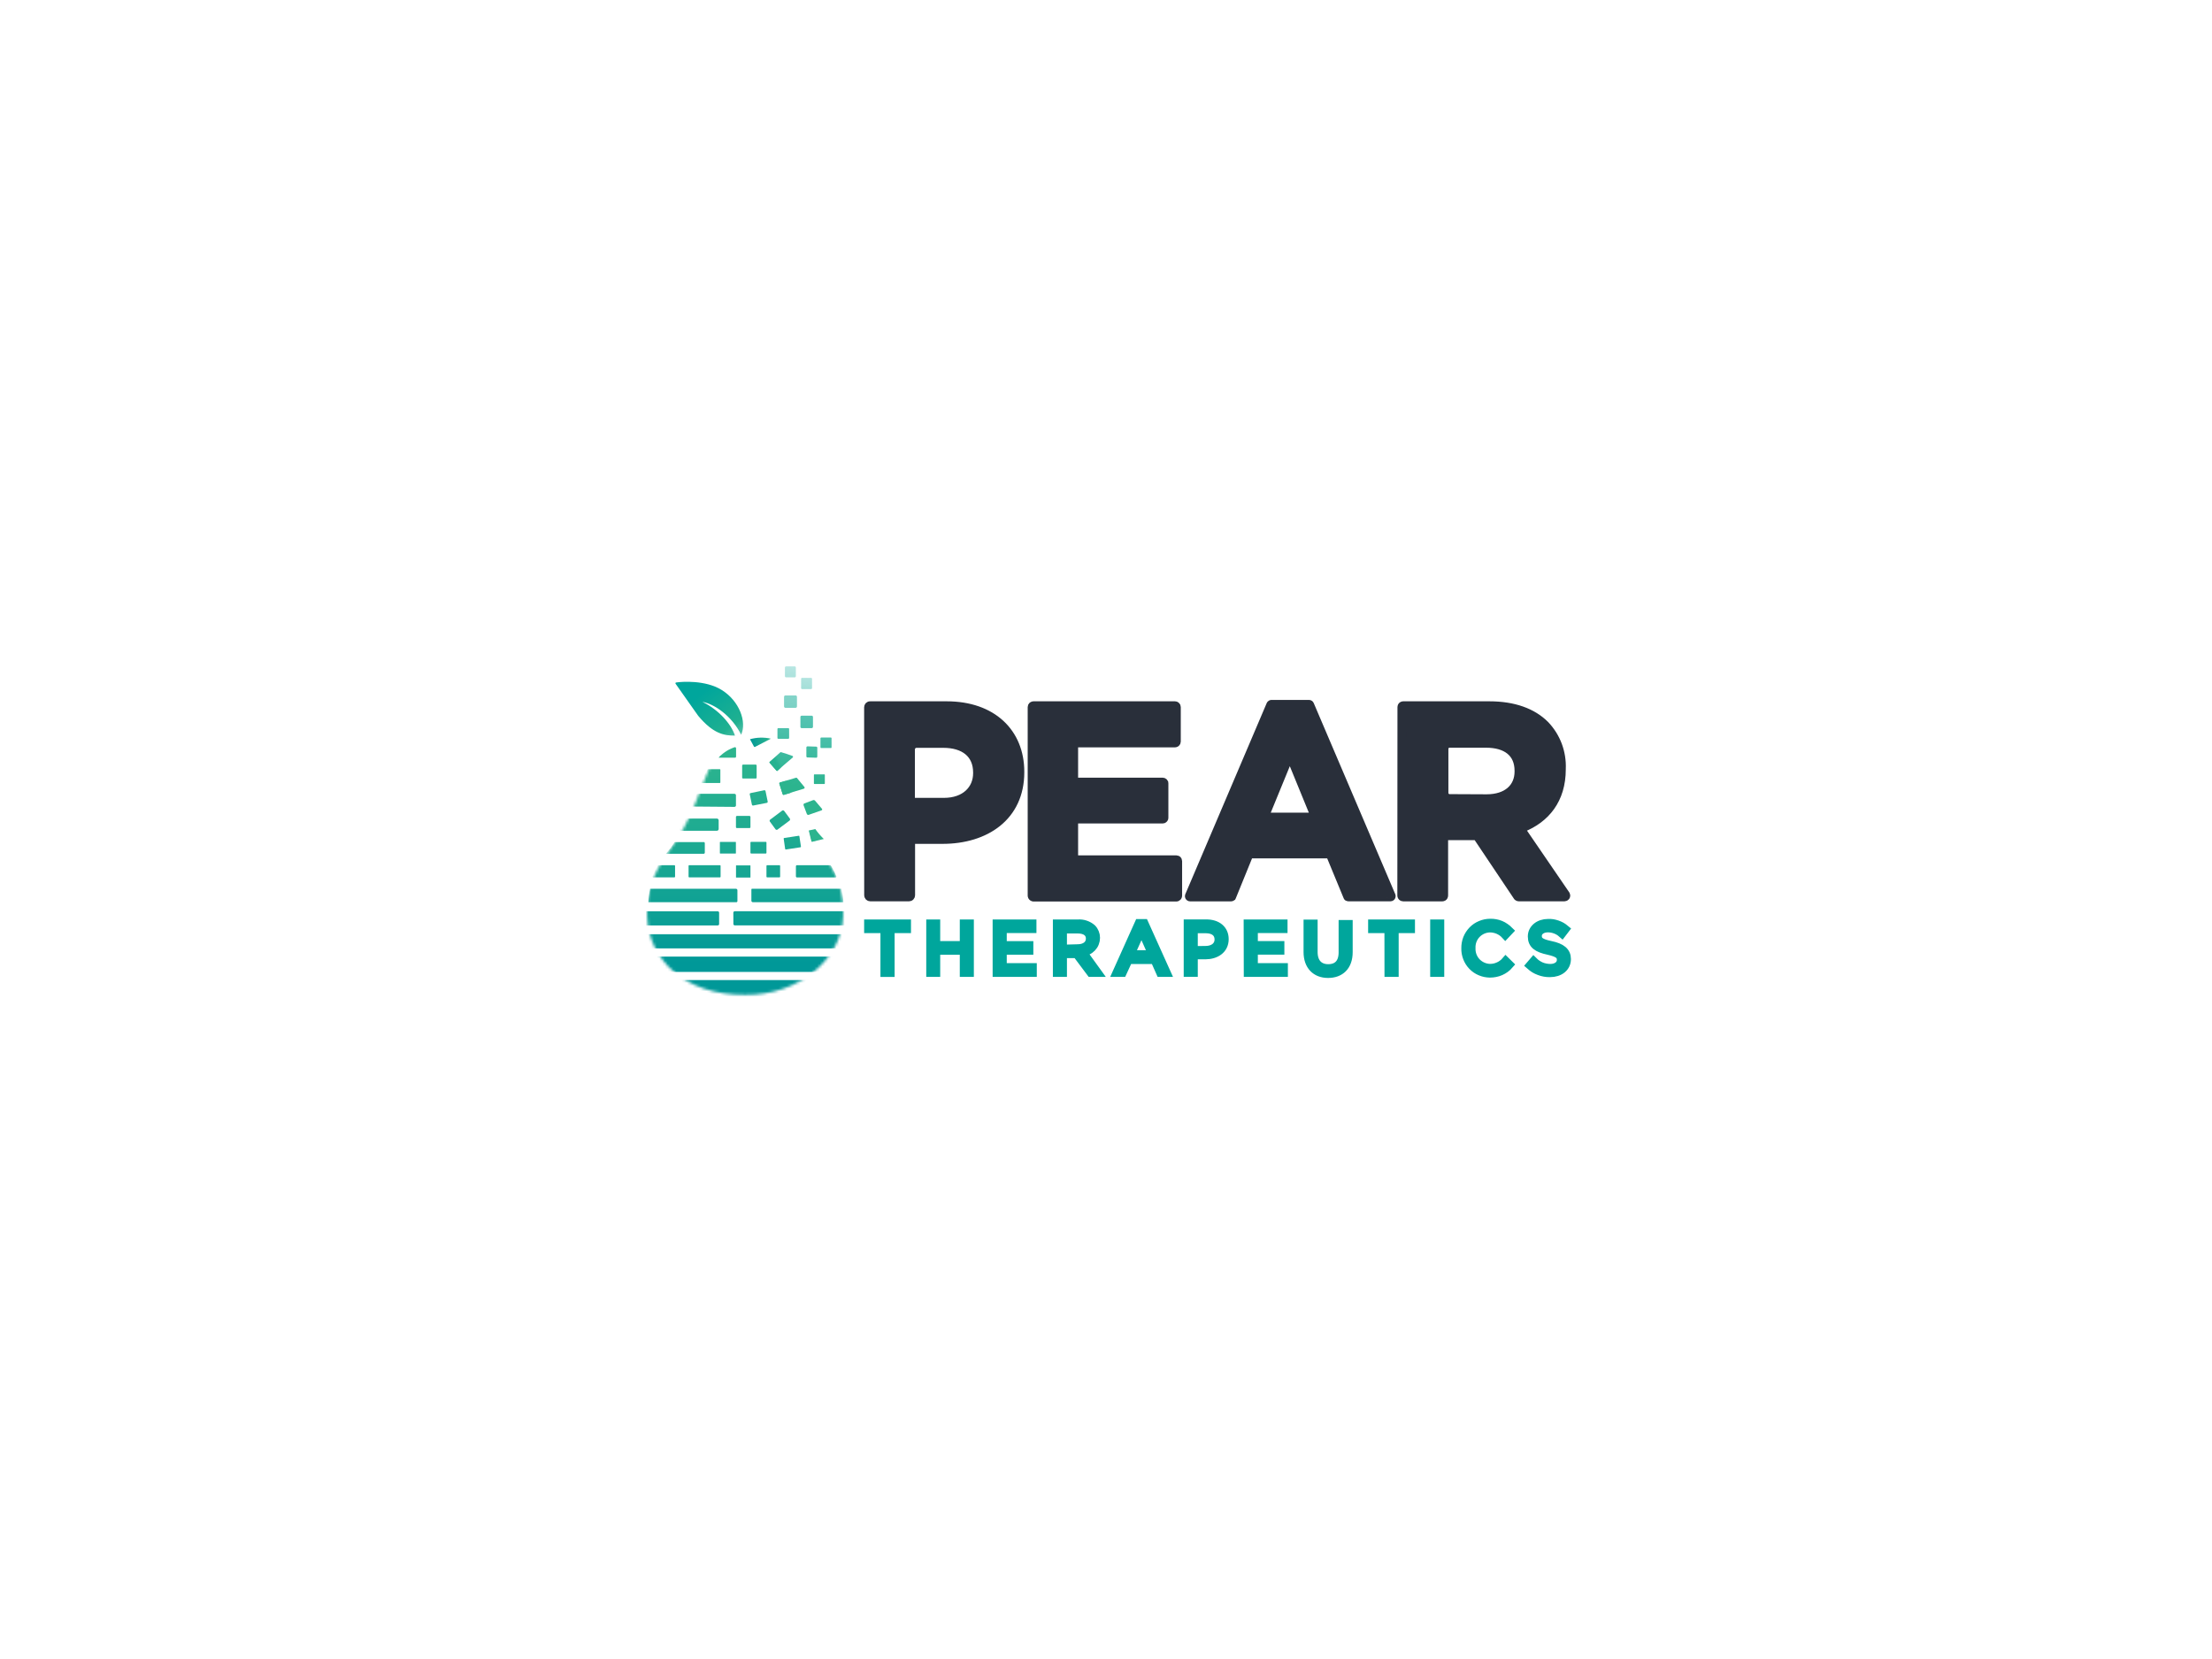 <?xml version="1.0" encoding="utf-8"?>
<svg xmlns="http://www.w3.org/2000/svg" width="800" height="600" viewBox="0 0 800 600" fill="none">
<path fill-rule="evenodd" clip-rule="evenodd" d="M319.974 335.923H314.078V334.086H327.92V335.923H322.003V351.779H319.974V335.923ZM336.543 334.086H338.487V341.898H348.673V334.086H350.659V351.758H348.673V343.756H338.487V351.758H336.543V334.086ZM360.55 334.086H373.293V335.902H362.557V341.919H372.173V343.735H362.557V349.879H373.42V351.758H360.55V334.086ZM382.338 334.086H389.904C390.354 334.058 390.805 334.072 391.256 334.128C391.707 334.185 392.151 334.29 392.588 334.445C393.01 334.586 393.419 334.769 393.813 334.994C394.208 335.219 394.574 335.48 394.912 335.775C395.138 336 395.335 336.247 395.504 336.514C395.673 336.782 395.814 337.056 395.927 337.338C396.039 337.633 396.131 337.936 396.201 338.245C396.258 338.555 396.286 338.865 396.286 339.174C396.286 339.829 396.159 340.462 395.927 341.053C395.694 341.666 395.335 342.215 394.891 342.679C394.447 343.144 393.94 343.524 393.348 343.798C392.757 344.073 392.144 344.241 391.489 344.263L396.899 351.758H394.511L389.418 344.959H384.325V351.758H382.338V334.086ZM389.735 343.059C392.397 343.059 394.278 341.708 394.278 339.449C394.278 337.295 392.588 336.05 389.777 336.05H384.325V343.207L389.735 343.059ZM411.924 333.938H413.805L421.836 351.758H419.68L417.609 347.092H408.099L405.944 351.758H403.915L411.924 333.938ZM416.827 345.213L412.833 336.24L408.797 345.213H416.827ZM429.655 334.065H436.249C440.222 334.065 442.821 336.176 442.821 339.66C442.821 343.46 439.651 345.403 435.91 345.403H431.642V351.736H429.655V334.065ZM435.974 343.671C438.911 343.671 440.813 342.109 440.813 339.787C440.813 337.274 438.911 335.965 436.08 335.965H431.642V343.714L435.974 343.671ZM451.338 334.086H464.102V335.902H453.366V341.898H462.961V343.714H453.366V349.879H464.229V351.758H451.38L451.338 334.086ZM472.999 344.326V334.128H474.986V344.326C474.986 348.126 477.014 350.259 480.375 350.259C483.714 350.259 485.679 348.295 485.679 344.453V334.276H487.665V344.347C487.665 349.456 484.728 352.138 480.311 352.138C475.894 352.138 472.999 349.287 472.999 344.326ZM502.247 335.923H496.351V334.086H510.193V335.923H504.297V351.758H502.268L502.247 335.923ZM518.795 334.086H520.781V351.758H518.795V334.086ZM530.059 342.932C530.037 341.75 530.249 340.568 530.671 339.47C531.115 338.351 531.77 337.359 532.594 336.493C533.419 335.649 534.412 334.973 535.511 334.53C536.61 334.065 537.793 333.833 538.977 333.833C539.611 333.819 540.238 333.868 540.858 333.981C541.477 334.093 542.083 334.269 542.675 334.508C543.253 334.748 543.802 335.05 544.323 335.416C544.845 335.768 545.331 336.169 545.782 336.62L544.408 338.077C544.056 337.696 543.668 337.359 543.246 337.063C542.823 336.768 542.372 336.514 541.893 336.303C541.414 336.092 540.921 335.937 540.414 335.839C539.907 335.726 539.392 335.67 538.871 335.67C537.962 335.691 537.032 335.881 536.187 336.261C535.342 336.641 534.581 337.169 533.947 337.844C533.313 338.52 532.827 339.301 532.51 340.167C532.193 341.032 532.045 341.961 532.087 342.89C532.045 343.819 532.193 344.727 532.51 345.614C532.827 346.479 533.313 347.282 533.947 347.957C534.581 348.633 535.342 349.161 536.187 349.541C537.032 349.921 537.941 350.132 538.871 350.153C539.406 350.153 539.942 350.097 540.477 349.984C540.998 349.872 541.506 349.703 541.999 349.477C542.492 349.266 542.95 348.999 543.372 348.675C543.809 348.365 544.204 348.007 544.556 347.598L545.866 348.886C545.429 349.393 544.943 349.843 544.408 350.237C543.873 350.632 543.302 350.962 542.696 351.23C542.09 351.497 541.456 351.694 540.794 351.821C540.146 351.948 539.491 352.011 538.829 352.011C537.645 351.99 536.483 351.758 535.405 351.293C534.327 350.85 533.334 350.174 532.531 349.33C531.707 348.485 531.073 347.472 530.65 346.374C530.228 345.276 530.016 344.115 530.059 342.932ZM553.389 349.14L554.636 347.683C555.031 348.077 555.461 348.429 555.925 348.738C556.39 349.048 556.883 349.316 557.405 349.541C557.926 349.752 558.461 349.907 559.011 350.005C559.56 350.118 560.117 350.174 560.68 350.174C563.047 350.174 564.611 348.907 564.611 347.176C564.611 345.487 563.724 344.621 560.025 343.777C555.968 342.911 554.108 341.602 554.108 338.689C554.108 335.923 556.559 333.896 559.898 333.896C560.462 333.868 561.019 333.896 561.568 333.981C562.117 334.079 562.66 334.22 563.195 334.403C563.717 334.586 564.224 334.811 564.717 335.079C565.196 335.36 565.654 335.684 566.09 336.05L564.928 337.57C564.576 337.26 564.203 336.986 563.808 336.746C563.414 336.507 562.998 336.31 562.561 336.155C562.125 335.986 561.674 335.86 561.209 335.775C560.758 335.691 560.3 335.649 559.835 335.649C557.532 335.649 556.073 336.915 556.073 338.478C556.073 340.188 556.982 341.075 560.849 341.877C564.717 342.679 566.598 344.178 566.598 346.859C566.598 349.879 564.083 351.842 560.575 351.842C559.927 351.856 559.279 351.807 558.63 351.694C557.982 351.582 557.348 351.406 556.728 351.166C556.109 350.941 555.517 350.66 554.953 350.322C554.404 349.97 553.883 349.576 553.389 349.14Z" fill="#00A69C" stroke="#00A69C" stroke-width="3.1"/>
<mask id="mask0_510_569" style="mask-type:luminance" maskUnits="userSpaceOnUse" x="234" y="267" width="71" height="93">
<path d="M304.94 331.512C304.397 347.03 288.553 360.12 269.483 359.782C247.798 360.036 234.588 347.047 234.028 331.512C233.501 316.86 240.598 310.528 245.693 302.208C250.786 293.89 252.775 286.454 256.663 277.455C260.552 268.457 267.564 267.811 269.5 267.811C271.435 267.811 278.433 268.421 282.338 277.455C286.243 286.487 288.213 293.873 293.308 302.208C298.418 310.545 305.483 316.86 304.94 331.512Z" fill="white"/>
</mask>
<g mask="url(#mask0_510_569)">
<path d="M261.562 272.458C261.971 272.134 262.4 271.839 262.851 271.571C263.302 271.29 263.767 271.043 264.246 270.832C264.711 270.607 265.197 270.41 265.704 270.241C265.76 270.227 265.817 270.22 265.873 270.22C265.944 270.234 266 270.262 266.042 270.305C266.099 270.333 266.141 270.375 266.169 270.431C266.197 270.487 266.211 270.551 266.211 270.621V273.661C266.211 273.704 266.197 273.746 266.169 273.788C266.155 273.844 266.134 273.887 266.106 273.915C266.063 273.957 266.021 273.985 265.979 273.999C265.937 274.013 265.887 274.02 265.831 274.02H259.892C260.019 273.83 260.231 273.683 260.357 273.471C260.738 273.12 261.139 272.782 261.562 272.458Z" fill="url(#paint0_linear_510_569)"/>
<path d="M254.081 281.727C254.264 281.332 254.454 280.945 254.651 280.565C254.835 280.171 255.032 279.784 255.243 279.404C255.454 279.024 255.673 278.651 255.898 278.285C255.912 278.271 255.926 278.257 255.941 278.243C255.955 278.229 255.976 278.215 256.004 278.201C256.018 278.201 256.032 278.194 256.046 278.18C256.074 278.18 256.095 278.18 256.11 278.18H260.273C260.301 278.18 260.329 278.187 260.357 278.201C260.386 278.201 260.414 278.208 260.442 278.222C260.456 278.25 260.47 278.271 260.484 278.285C260.498 278.313 260.512 278.341 260.526 278.37V283.014C260.512 283.043 260.498 283.064 260.484 283.078C260.47 283.106 260.456 283.127 260.442 283.141C260.414 283.169 260.386 283.183 260.357 283.183C260.329 283.197 260.301 283.197 260.273 283.183H253.405C253.574 283.057 253.574 282.93 253.574 282.93C253.729 282.522 253.898 282.121 254.081 281.727Z" fill="url(#paint1_linear_510_569)"/>
<path d="M268.43 276.744C268.458 276.702 268.486 276.666 268.515 276.638C268.543 276.61 268.578 276.582 268.62 276.554C268.648 276.54 268.684 276.533 268.726 276.533H273.312C273.354 276.533 273.396 276.54 273.439 276.554C273.481 276.582 273.516 276.61 273.544 276.638C273.572 276.666 273.601 276.702 273.629 276.744C273.643 276.772 273.65 276.814 273.65 276.871V281.241C273.65 281.283 273.643 281.325 273.629 281.368C273.601 281.41 273.572 281.445 273.544 281.473C273.516 281.501 273.481 281.522 273.439 281.537C273.396 281.551 273.354 281.558 273.312 281.558H268.726C268.684 281.558 268.648 281.551 268.62 281.537C268.578 281.522 268.543 281.501 268.515 281.473C268.486 281.445 268.458 281.41 268.43 281.368C268.416 281.325 268.409 281.283 268.409 281.241V276.871C268.409 276.814 268.416 276.772 268.43 276.744Z" fill="url(#paint2_linear_510_569)"/>
<path d="M271.199 295.112C271.241 295.14 271.276 295.168 271.304 295.197C271.347 295.239 271.375 295.281 271.389 295.323C271.403 295.365 271.41 295.408 271.41 295.45V299.145C271.41 299.187 271.403 299.229 271.389 299.271C271.375 299.313 271.347 299.356 271.304 299.398C271.276 299.426 271.241 299.447 271.199 299.461C271.156 299.475 271.114 299.482 271.072 299.482H266.528C266.486 299.482 266.444 299.475 266.402 299.461C266.345 299.447 266.303 299.426 266.275 299.398C266.247 299.356 266.218 299.313 266.19 299.271C266.176 299.229 266.169 299.187 266.169 299.145V295.45C266.169 295.408 266.176 295.365 266.19 295.323C266.218 295.281 266.247 295.239 266.275 295.197C266.303 295.168 266.345 295.14 266.402 295.112C266.444 295.098 266.486 295.091 266.528 295.091H271.072C271.114 295.091 271.156 295.098 271.199 295.112Z" fill="url(#paint3_linear_510_569)"/>
<path d="M271.156 287.089C271.185 287.033 271.213 286.984 271.241 286.941C271.283 286.899 271.333 286.871 271.389 286.857C271.431 286.829 271.48 286.815 271.537 286.815L276.397 285.801C276.454 285.801 276.503 285.801 276.545 285.801C276.602 285.815 276.651 285.836 276.693 285.865C276.736 285.893 276.771 285.928 276.799 285.97C276.827 286.012 276.848 286.062 276.862 286.118L277.644 289.876C277.658 289.932 277.658 289.989 277.644 290.045C277.644 290.087 277.63 290.129 277.602 290.172C277.574 290.228 277.539 290.27 277.496 290.298C277.44 290.326 277.391 290.348 277.348 290.362L272.403 291.333C272.347 291.333 272.298 291.333 272.255 291.333C272.199 291.319 272.15 291.298 272.107 291.27C272.065 291.241 272.03 291.206 272.002 291.164C271.959 291.122 271.938 291.072 271.938 291.016L271.156 287.258C271.142 287.202 271.142 287.145 271.156 287.089Z" fill="url(#paint4_linear_510_569)"/>
<path d="M266.127 291.502C266.099 291.558 266.056 291.614 266 291.671C265.944 291.713 265.88 291.748 265.81 291.776C265.753 291.804 265.69 291.818 265.62 291.818L250.657 291.692C250.559 291.706 250.467 291.692 250.383 291.65C250.298 291.607 250.228 291.551 250.171 291.481C250.115 291.396 250.087 291.312 250.087 291.227C250.073 291.129 250.087 291.037 250.129 290.953C250.721 289.813 251.291 288.652 251.82 287.427C251.848 287.371 251.883 287.321 251.925 287.279C251.953 287.237 251.996 287.202 252.052 287.174C252.094 287.145 252.144 287.124 252.2 287.11C252.256 287.096 252.313 287.089 252.369 287.089H265.577C265.648 287.075 265.718 287.082 265.789 287.11C265.859 287.138 265.922 287.174 265.979 287.216C266.035 287.272 266.084 287.335 266.127 287.406C266.155 287.462 266.169 287.533 266.169 287.617V291.291C266.169 291.361 266.155 291.431 266.127 291.502Z" fill="url(#paint5_linear_510_569)"/>
<path d="M259.258 296.041C259.343 296.041 259.427 296.055 259.512 296.083C259.582 296.111 259.646 296.154 259.702 296.21C259.773 296.266 259.822 296.337 259.85 296.421C259.878 296.491 259.899 296.569 259.913 296.653V299.841C259.899 299.926 259.878 300.01 259.85 300.095C259.822 300.165 259.773 300.228 259.702 300.285C259.646 300.341 259.582 300.383 259.512 300.411C259.427 300.439 259.343 300.454 259.258 300.454H246.388C246.283 300.475 246.156 300.454 246.05 300.39C245.966 300.348 245.881 300.264 245.818 300.158C245.754 300.074 245.733 299.947 245.733 299.841C245.733 299.736 245.775 299.609 245.839 299.525C246.515 298.553 247.128 297.54 247.741 296.527C247.769 296.484 247.797 296.449 247.825 296.421C247.854 296.379 247.882 296.337 247.91 296.294C247.938 296.266 247.959 296.224 247.973 296.168C247.987 296.125 248.001 296.083 248.016 296.041H259.258Z" fill="url(#paint6_linear_510_569)"/>
<path d="M260.379 304.549C260.393 304.535 260.407 304.521 260.421 304.507C260.435 304.493 260.449 304.486 260.463 304.486C260.491 304.486 260.512 304.486 260.526 304.486H266C266.014 304.486 266.035 304.486 266.063 304.486C266.077 304.5 266.092 304.514 266.106 304.528C266.12 304.542 266.127 304.556 266.127 304.571C266.141 304.585 266.148 304.599 266.148 304.613V308.561C266.148 308.575 266.141 308.589 266.127 308.603C266.127 308.631 266.12 308.645 266.106 308.645C266.092 308.659 266.077 308.673 266.063 308.687C266.035 308.687 266.014 308.687 266 308.687H260.505C260.477 308.687 260.456 308.687 260.442 308.687C260.428 308.673 260.414 308.659 260.4 308.645C260.386 308.645 260.379 308.631 260.379 308.603C260.364 308.589 260.357 308.575 260.357 308.561V304.613C260.357 304.599 260.364 304.578 260.379 304.549Z" fill="url(#paint7_linear_510_569)"/>
<path d="M254.884 308.476C254.87 308.533 254.849 308.582 254.82 308.624C254.792 308.666 254.75 308.702 254.694 308.73C254.651 308.744 254.602 308.758 254.546 308.772H240.957V308.624C241.211 308.315 241.457 308.005 241.697 307.695C241.95 307.386 242.197 307.076 242.436 306.766C242.676 306.443 242.908 306.119 243.134 305.795C243.359 305.471 243.585 305.148 243.81 304.824C243.81 304.761 243.873 304.697 244.021 304.549H254.524C254.567 304.549 254.616 304.556 254.672 304.571C254.715 304.599 254.75 304.627 254.778 304.655C254.82 304.697 254.849 304.739 254.863 304.782C254.891 304.824 254.905 304.873 254.905 304.929V308.329C254.905 308.371 254.898 308.42 254.884 308.476Z" fill="url(#paint8_linear_510_569)"/>
<path d="M249.051 313.058C249.079 313.016 249.1 312.988 249.114 312.973C249.143 312.945 249.178 312.924 249.22 312.91C249.248 312.896 249.284 312.896 249.326 312.91H260.357C260.4 312.91 260.435 312.917 260.463 312.931C260.491 312.945 260.519 312.959 260.547 312.973C260.576 313.002 260.59 313.03 260.59 313.058C260.604 313.086 260.611 313.121 260.611 313.163V317.069C260.611 317.097 260.604 317.126 260.59 317.154C260.59 317.196 260.576 317.224 260.547 317.238C260.519 317.266 260.491 317.287 260.463 317.302C260.435 317.316 260.4 317.323 260.357 317.323H249.284C249.255 317.323 249.227 317.316 249.199 317.302C249.171 317.287 249.143 317.266 249.114 317.238C249.086 317.224 249.065 317.196 249.051 317.154C249.037 317.126 249.03 317.097 249.03 317.069V313.163C249.03 313.121 249.037 313.086 249.051 313.058Z" fill="url(#paint9_linear_510_569)"/>
<path d="M266.253 317.386C266.239 317.372 266.232 317.358 266.232 317.344C266.218 317.344 266.204 317.337 266.19 317.323C266.19 317.309 266.19 317.288 266.19 317.259V313.1C266.19 313.072 266.19 313.051 266.19 313.037C266.204 313.023 266.218 313.016 266.232 313.016C266.232 313.002 266.239 312.988 266.253 312.974C266.267 312.974 266.289 312.974 266.317 312.974H271.304C271.318 312.974 271.332 312.974 271.346 312.974C271.361 312.988 271.375 313.002 271.389 313.016C271.403 313.016 271.41 313.023 271.41 313.037C271.41 313.051 271.41 313.072 271.41 313.1V317.259C271.41 317.288 271.41 317.309 271.41 317.323C271.41 317.337 271.403 317.344 271.389 317.344C271.375 317.358 271.361 317.372 271.346 317.386C271.332 317.386 271.318 317.386 271.304 317.386H266.317C266.289 317.386 266.267 317.386 266.253 317.386Z" fill="url(#paint10_linear_510_569)"/>
<path d="M271.431 304.634C271.445 304.606 271.466 304.578 271.494 304.549C271.509 304.521 271.53 304.5 271.558 304.486C271.586 304.472 271.621 304.465 271.664 304.465H276.947C276.989 304.465 277.024 304.472 277.052 304.486C277.081 304.5 277.109 304.521 277.137 304.549C277.165 304.563 277.186 304.592 277.2 304.634C277.2 304.662 277.2 304.69 277.2 304.718V308.413C277.2 308.455 277.2 308.49 277.2 308.519C277.186 308.547 277.165 308.575 277.137 308.603C277.109 308.631 277.081 308.652 277.052 308.666C277.024 308.68 276.989 308.688 276.947 308.688H271.664C271.635 308.688 271.607 308.68 271.579 308.666C271.551 308.652 271.523 308.631 271.494 308.603C271.466 308.575 271.445 308.547 271.431 308.519C271.417 308.49 271.41 308.455 271.41 308.413V304.718C271.41 304.69 271.417 304.662 271.431 304.634Z" fill="url(#paint11_linear_510_569)"/>
<path d="M277.222 313.079C277.236 313.051 277.257 313.023 277.285 312.995C277.313 312.966 277.341 312.945 277.37 312.931C277.412 312.917 277.447 312.91 277.475 312.91H281.871C281.899 312.91 281.934 312.917 281.977 312.931C282.005 312.945 282.033 312.966 282.061 312.995C282.089 313.023 282.11 313.051 282.125 313.079C282.139 313.121 282.146 313.156 282.146 313.185V317.027C282.146 317.069 282.139 317.105 282.125 317.133C282.11 317.175 282.089 317.21 282.061 317.238C282.033 317.266 282.005 317.288 281.977 317.302C281.934 317.316 281.899 317.323 281.871 317.323H277.475C277.447 317.323 277.412 317.316 277.37 317.302C277.341 317.288 277.313 317.266 277.285 317.238C277.257 317.21 277.236 317.175 277.222 317.133C277.208 317.105 277.201 317.069 277.201 317.027V313.185C277.201 313.156 277.208 313.121 277.222 313.079Z" fill="url(#paint12_linear_510_569)"/>
<path d="M287.894 313.142C287.908 313.086 287.929 313.044 287.957 313.016C287.999 312.973 288.042 312.945 288.084 312.931C288.126 312.917 288.176 312.91 288.232 312.91H300.214C300.257 312.91 300.292 312.91 300.32 312.91C300.348 312.924 300.376 312.938 300.405 312.952C300.433 312.966 300.461 312.988 300.489 313.016C300.503 313.044 300.517 313.072 300.531 313.1C300.715 313.396 300.898 313.691 301.081 313.987C301.25 314.297 301.412 314.606 301.567 314.916C301.736 315.226 301.891 315.535 302.032 315.845C302.187 316.169 302.328 316.492 302.455 316.816C302.483 316.872 302.497 316.929 302.497 316.985C302.483 317.055 302.462 317.119 302.433 317.175C302.405 317.217 302.363 317.252 302.307 317.28C302.25 317.323 302.187 317.344 302.116 317.344H288.232C288.176 317.344 288.126 317.33 288.084 317.302C288.042 317.288 287.999 317.259 287.957 317.217C287.929 317.189 287.908 317.154 287.894 317.112C287.866 317.055 287.852 317.006 287.852 316.964V313.269C287.852 313.227 287.866 313.185 287.894 313.142Z" fill="url(#paint13_linear_510_569)"/>
<path d="M237.914 312.995C237.928 312.981 237.949 312.966 237.978 312.952C238.006 312.938 238.034 312.924 238.062 312.91C238.09 312.91 238.118 312.91 238.147 312.91H243.853C243.895 312.91 243.937 312.917 243.979 312.931C244.008 312.945 244.036 312.966 244.064 312.995C244.092 313.023 244.113 313.051 244.127 313.079C244.141 313.121 244.148 313.156 244.148 313.185V317.027C244.148 317.069 244.141 317.105 244.127 317.133C244.113 317.175 244.092 317.21 244.064 317.238C244.036 317.266 244.008 317.288 243.979 317.302C243.937 317.316 243.895 317.323 243.853 317.323H236.287C236.231 317.323 236.181 317.309 236.139 317.28C236.097 317.266 236.061 317.238 236.033 317.196C236.005 317.154 235.991 317.105 235.991 317.048C235.977 317.006 235.977 316.964 235.991 316.922C236.118 316.584 236.252 316.246 236.393 315.908C236.533 315.584 236.681 315.261 236.836 314.937C236.991 314.613 237.153 314.297 237.322 313.987C237.506 313.677 237.689 313.368 237.872 313.058C237.886 313.03 237.9 313.009 237.914 312.995Z" fill="url(#paint14_linear_510_569)"/>
<path d="M266.19 321.419C266.26 321.433 266.324 321.454 266.38 321.482C266.451 321.51 266.507 321.545 266.549 321.587C266.606 321.644 266.641 321.707 266.655 321.777C266.683 321.834 266.697 321.897 266.697 321.967V325.894C266.697 325.951 266.69 326 266.676 326.042C266.662 326.099 266.634 326.141 266.592 326.169C266.563 326.211 266.521 326.246 266.465 326.274C266.423 326.289 266.373 326.296 266.317 326.296H234.49C234.504 325.887 234.526 325.479 234.554 325.071C234.596 324.663 234.638 324.255 234.681 323.846C234.737 323.438 234.8 323.037 234.871 322.643C234.941 322.235 235.019 321.827 235.103 321.419H266.19Z" fill="url(#paint15_linear_510_569)"/>
<path d="M315.578 337.886C315.395 338.337 315.198 338.773 314.986 339.195C314.775 339.632 314.557 340.061 314.331 340.483C314.106 340.92 313.873 341.342 313.634 341.75C313.394 342.172 313.148 342.588 312.894 342.996H232.398C232.145 342.588 231.898 342.179 231.659 341.771C231.419 341.349 231.194 340.927 230.982 340.504C230.771 340.082 230.567 339.653 230.369 339.217C230.172 338.78 229.982 338.337 229.799 337.886H315.578Z" fill="url(#paint16_linear_510_569)"/>
<path d="M232.715 329.906C232.744 329.836 232.779 329.779 232.821 329.737C232.877 329.695 232.934 329.66 232.99 329.631C233.061 329.603 233.131 329.589 233.201 329.589H259.554C259.611 329.589 259.674 329.596 259.745 329.61C259.801 329.638 259.857 329.674 259.914 329.716C259.97 329.758 260.012 329.814 260.04 329.885C260.069 329.941 260.083 330.004 260.083 330.075V334.213C260.083 334.283 260.069 334.347 260.04 334.403C260.012 334.459 259.97 334.516 259.914 334.572C259.857 334.614 259.801 334.642 259.745 334.656C259.674 334.684 259.611 334.698 259.554 334.698H233.709C233.652 334.698 233.596 334.684 233.54 334.656C233.483 334.642 233.427 334.621 233.37 334.593C233.328 334.551 233.293 334.508 233.265 334.466C233.237 334.41 233.216 334.354 233.201 334.297C233.131 333.945 233.068 333.601 233.011 333.263C232.955 332.911 232.906 332.559 232.863 332.207C232.821 331.855 232.786 331.503 232.758 331.152C232.715 330.8 232.687 330.448 232.673 330.096C232.673 330.026 232.687 329.962 232.715 329.906Z" fill="url(#paint17_linear_510_569)"/>
<path d="M235.357 349.372C234.948 349.034 234.554 348.675 234.173 348.295C233.779 347.929 233.398 347.549 233.032 347.155C232.68 346.775 232.335 346.374 231.997 345.952H310.506C308.815 347.556 307.104 349.076 305.413 350.533C304.864 351.019 304.483 351.166 304.103 351.504H237.872L237.047 350.765C236.963 350.765 236.878 350.617 236.773 350.617C236.667 350.617 236.582 350.385 236.582 350.385C236.16 350.061 235.751 349.724 235.357 349.372Z" fill="url(#paint18_linear_510_569)"/>
<path d="M271.769 321.609C271.783 321.552 271.804 321.51 271.833 321.482C271.875 321.454 271.917 321.433 271.959 321.419C272.002 321.405 272.051 321.405 272.107 321.419H304.357C304.385 321.531 304.413 321.651 304.441 321.777C304.469 321.904 304.497 322.031 304.526 322.158C304.54 322.284 304.561 322.411 304.589 322.538C304.603 322.65 304.617 322.77 304.631 322.896C304.688 323.178 304.737 323.459 304.779 323.741C304.821 324.022 304.857 324.311 304.885 324.607C304.927 324.888 304.962 325.17 304.991 325.451C305.005 325.733 305.019 326.014 305.033 326.296H272.255C272.171 326.296 272.1 326.275 272.044 326.232C271.974 326.19 271.91 326.141 271.854 326.085C271.812 326.028 271.776 325.958 271.748 325.873C271.734 325.803 271.734 325.733 271.748 325.662V321.735C271.734 321.693 271.741 321.651 271.769 321.609Z" fill="url(#paint19_linear_510_569)"/>
<path d="M265.218 330.075C265.218 330.004 265.232 329.941 265.26 329.885C265.288 329.814 265.324 329.758 265.366 329.716C265.422 329.674 265.479 329.638 265.535 329.61C265.605 329.582 265.669 329.568 265.725 329.568H317.522C317.508 329.906 317.48 330.237 317.438 330.56C317.41 330.898 317.381 331.229 317.353 331.553C317.311 331.876 317.262 332.207 317.205 332.545C317.163 332.869 317.107 333.192 317.036 333.516C316.888 333.812 316.888 334.276 316.888 334.677H265.725C265.669 334.677 265.612 334.663 265.556 334.635C265.486 334.607 265.429 334.572 265.387 334.53C265.345 334.487 265.309 334.438 265.281 334.382C265.253 334.325 265.239 334.262 265.239 334.192L265.218 330.075Z" fill="url(#paint20_linear_510_569)"/>
<path d="M257.589 359.443C256.955 359.288 256.328 359.126 255.708 358.957C255.074 358.788 254.447 358.605 253.827 358.408C253.207 358.225 252.595 358.028 251.989 357.817C251.369 357.606 250.756 357.381 250.15 357.141C250.15 357.057 250.15 357.057 250.066 357.057C249.615 356.874 249.171 356.684 248.734 356.487C248.283 356.29 247.84 356.079 247.403 355.853C246.966 355.642 246.529 355.417 246.093 355.178C245.67 354.953 245.247 354.713 244.825 354.46H293.473C291.761 355.347 290.049 356.276 288.232 357.057C287.767 357.226 287.218 357.331 286.689 357.521C286.14 357.718 285.597 357.908 285.062 358.091C284.513 358.274 283.963 358.45 283.414 358.619C282.864 358.788 282.308 358.943 281.744 359.084C281.195 359.239 280.638 359.386 280.075 359.527C279.441 359.668 278.807 359.802 278.173 359.928C277.539 360.041 276.898 360.139 276.25 360.224C275.616 360.308 274.975 360.386 274.326 360.456C273.678 360.512 273.03 360.555 272.382 360.583C272.269 360.583 272.15 360.583 272.023 360.583C271.91 360.583 271.79 360.59 271.664 360.604C271.537 360.604 271.417 360.611 271.304 360.625C271.178 360.639 271.058 360.66 270.945 360.688H267.543C267.36 360.66 267.183 360.639 267.014 360.625C266.831 360.611 266.648 360.604 266.465 360.604C266.282 360.59 266.099 360.583 265.915 360.583C265.732 360.583 265.549 360.583 265.366 360.583C262.851 360.266 260.21 359.907 257.589 359.443Z" fill="url(#paint21_linear_510_569)"/>
<path d="M282.42 272.099C283.984 272.521 285.485 273.134 287.175 273.661L281.005 278.919L278.215 275.73L282.42 272.099Z" fill="url(#paint22_linear_510_569)"/>
<path d="M292.226 294.901L290.662 290.742L294.656 289.264V289.39L296.495 291.628C296.918 292.03 297.383 292.515 297.721 292.916L292.226 294.901Z" fill="url(#paint23_linear_510_569)"/>
<path d="M291.043 284.83C291.057 284.9 291.064 284.964 291.064 285.02C291.05 285.091 291.022 285.147 290.979 285.189C290.937 285.245 290.888 285.281 290.831 285.295L283.519 287.49C283.463 287.504 283.414 287.511 283.371 287.511C283.329 287.497 283.287 287.483 283.245 287.469C283.202 287.441 283.167 287.406 283.139 287.364C283.111 287.335 283.09 287.3 283.075 287.258L281.85 283.437C281.836 283.394 281.829 283.345 281.829 283.289C281.843 283.247 281.857 283.204 281.871 283.162C281.899 283.12 281.927 283.085 281.955 283.057C281.998 283.028 282.04 283.007 282.082 282.993L287.83 281.283C287.873 281.283 287.908 281.276 287.936 281.262C287.978 281.262 288.014 281.269 288.042 281.283C288.07 281.297 288.098 281.311 288.126 281.325C288.169 281.339 288.197 281.361 288.211 281.389C289.035 282.402 289.986 283.542 290.937 284.682C290.979 284.725 291.014 284.774 291.043 284.83Z" fill="url(#paint24_linear_510_569)"/>
<path d="M278.363 296.97C278.349 296.9 278.342 296.829 278.342 296.759C278.356 296.688 278.384 296.625 278.426 296.569C278.454 296.513 278.497 296.463 278.553 296.421L282.885 293.17C282.942 293.127 282.998 293.099 283.054 293.085C283.125 293.071 283.195 293.071 283.266 293.085C283.336 293.085 283.399 293.106 283.456 293.149C283.512 293.177 283.561 293.219 283.604 293.275L285.654 296.041C285.696 296.097 285.724 296.161 285.738 296.231C285.752 296.301 285.752 296.372 285.738 296.442C285.738 296.498 285.717 296.562 285.675 296.632C285.647 296.688 285.604 296.738 285.548 296.78L281.216 300.01C281.159 300.052 281.096 300.088 281.025 300.116C280.969 300.13 280.906 300.13 280.835 300.116C280.765 300.102 280.701 300.081 280.645 300.052C280.575 300.01 280.518 299.968 280.476 299.926L278.447 297.139C278.405 297.097 278.377 297.04 278.363 296.97Z" fill="url(#paint25_linear_510_569)"/>
<path d="M288.972 302.269C289 302.283 289.028 302.304 289.056 302.333C289.084 302.361 289.099 302.389 289.099 302.417C289.113 302.459 289.12 302.494 289.12 302.523L289.669 306.154C289.683 306.182 289.683 306.21 289.669 306.238C289.669 306.267 289.655 306.295 289.627 306.323C289.613 306.351 289.592 306.372 289.563 306.386C289.549 306.4 289.521 306.414 289.479 306.428L284.238 307.231C284.21 307.245 284.182 307.245 284.153 307.231C284.111 307.217 284.083 307.203 284.069 307.189C284.041 307.174 284.02 307.153 284.005 307.125C283.991 307.097 283.977 307.069 283.963 307.041L283.435 303.346C283.421 303.318 283.421 303.29 283.435 303.262C283.435 303.233 283.442 303.205 283.456 303.177C283.484 303.149 283.505 303.128 283.519 303.114C283.548 303.1 283.576 303.086 283.604 303.072L288.866 302.269C288.894 302.255 288.929 302.255 288.972 302.269Z" fill="url(#paint26_linear_510_569)"/>
<path d="M293.642 304.402L292.628 300.327L295.079 299.778C295.305 300.102 295.537 300.418 295.777 300.728C296.016 301.038 296.263 301.347 296.516 301.657C296.77 301.953 297.03 302.248 297.298 302.544C297.566 302.825 297.841 303.107 298.122 303.388L293.642 304.402Z" fill="url(#paint27_linear_510_569)"/>
<path d="M296.77 266.758H300.785V270.558H296.77V266.758Z" fill="url(#paint28_linear_510_569)"/>
<path d="M298.27 283.458H294.318V280.08H298.334L298.27 283.458Z" fill="url(#paint29_linear_510_569)"/>
<path d="M291.677 273.957V269.946L295.607 270.093V274.084L291.677 273.957Z" fill="url(#paint30_linear_510_569)"/>
</g>
<path d="M278.321 275.836C278.307 275.794 278.3 275.745 278.3 275.688C278.3 275.646 278.314 275.604 278.342 275.562C278.37 275.519 278.398 275.484 278.426 275.456L282.251 272.057C282.28 272.043 282.308 272.036 282.336 272.036C282.364 272.022 282.392 272.015 282.421 272.015C282.449 272.015 282.477 272.022 282.505 272.036C282.533 272.036 282.554 272.043 282.568 272.057C283.9 272.416 285.231 272.901 286.584 273.387C286.64 273.401 286.689 273.429 286.732 273.471C286.774 273.514 286.802 273.57 286.816 273.64C286.83 273.697 286.823 273.753 286.795 273.809C286.781 273.866 286.753 273.915 286.711 273.957L281.216 278.644C281.188 278.672 281.153 278.693 281.11 278.707C281.068 278.736 281.026 278.75 280.983 278.75C280.941 278.75 280.899 278.736 280.857 278.707C280.814 278.693 280.779 278.672 280.751 278.644L278.405 275.963C278.363 275.921 278.335 275.878 278.321 275.836Z" fill="url(#paint31_linear_510_569)"/>
<path d="M292.501 294.69C292.43 294.718 292.36 294.732 292.289 294.732C292.219 294.718 292.156 294.697 292.099 294.669C292.029 294.641 291.972 294.605 291.93 294.563C291.874 294.507 291.832 294.444 291.803 294.373L290.62 291.227C290.592 291.157 290.585 291.087 290.599 291.016C290.599 290.946 290.613 290.883 290.641 290.826C290.669 290.756 290.705 290.7 290.747 290.657C290.803 290.601 290.867 290.566 290.937 290.552L294.044 289.391C294.1 289.362 294.163 289.348 294.234 289.348C294.304 289.348 294.375 289.355 294.445 289.37C294.516 289.384 294.579 289.412 294.635 289.454C294.692 289.482 294.741 289.524 294.783 289.581L297.277 292.515C297.319 292.558 297.347 292.607 297.361 292.663C297.361 292.719 297.354 292.776 297.34 292.832C297.326 292.888 297.305 292.938 297.277 292.98C297.235 293.022 297.185 293.05 297.129 293.064L292.501 294.69Z" fill="url(#paint32_linear_510_569)"/>
<path d="M291 284.809C291.014 284.865 291.014 284.922 291 284.978C290.972 285.034 290.937 285.083 290.895 285.126C290.867 285.168 290.824 285.203 290.768 285.231L283.519 287.406C283.477 287.42 283.428 287.427 283.371 287.427C283.315 287.413 283.266 287.399 283.223 287.385C283.181 287.357 283.146 287.321 283.118 287.279C283.075 287.237 283.047 287.195 283.033 287.152L281.892 283.479C281.878 283.437 281.871 283.387 281.871 283.331C281.885 283.275 281.899 283.226 281.913 283.183C281.941 283.141 281.977 283.099 282.019 283.057C282.061 283.028 282.103 283.007 282.146 282.993L287.852 281.283C287.894 281.283 287.929 281.283 287.957 281.283C287.999 281.269 288.042 281.269 288.084 281.283C288.112 281.297 288.147 281.311 288.19 281.325C288.218 281.354 288.246 281.382 288.274 281.41C289.077 282.402 290.007 283.5 290.937 284.64C290.965 284.682 290.986 284.739 291 284.809Z" fill="url(#paint33_linear_510_569)"/>
<path opacity="0.7" d="M293.663 249.002C293.635 249.044 293.607 249.079 293.579 249.107C293.551 249.15 293.515 249.178 293.473 249.192C293.431 249.206 293.389 249.213 293.346 249.213H290.05C290.007 249.213 289.965 249.199 289.923 249.171C289.88 249.157 289.845 249.136 289.817 249.107C289.789 249.079 289.768 249.044 289.754 249.002C289.74 248.96 289.733 248.917 289.733 248.875V245.476C289.733 245.434 289.74 245.399 289.754 245.37C289.768 245.328 289.789 245.293 289.817 245.265C289.845 245.223 289.88 245.194 289.923 245.18C289.965 245.166 290.007 245.159 290.05 245.159H293.367C293.41 245.159 293.445 245.166 293.473 245.18C293.515 245.194 293.551 245.223 293.579 245.265C293.621 245.293 293.649 245.328 293.663 245.37C293.677 245.399 293.684 245.434 293.684 245.476V248.875C293.684 248.917 293.677 248.96 293.663 249.002Z" fill="url(#paint34_linear_510_569)"/>
<path d="M285.189 263.359C285.231 263.373 285.266 263.394 285.295 263.422C285.323 263.45 285.351 263.485 285.379 263.527C285.393 263.57 285.4 263.612 285.4 263.654V266.884C285.4 266.927 285.393 266.969 285.379 267.011C285.351 267.039 285.323 267.067 285.295 267.096C285.266 267.138 285.231 267.166 285.189 267.18C285.147 267.194 285.104 267.201 285.062 267.201H281.491C281.448 267.201 281.406 267.194 281.364 267.18C281.322 267.166 281.286 267.138 281.258 267.096C281.23 267.067 281.209 267.039 281.195 267.011C281.181 266.969 281.174 266.927 281.174 266.884V263.654C281.174 263.612 281.181 263.57 281.195 263.527C281.209 263.485 281.23 263.45 281.258 263.422C281.286 263.394 281.322 263.373 281.364 263.359C281.406 263.345 281.448 263.337 281.491 263.337H285.062C285.104 263.337 285.147 263.345 285.189 263.359Z" fill="url(#paint35_linear_510_569)"/>
<path d="M300.595 266.758C300.623 266.772 300.651 266.793 300.679 266.821C300.694 266.835 300.708 266.863 300.722 266.905C300.736 266.934 300.743 266.962 300.743 266.99V270.284C300.743 270.312 300.736 270.34 300.722 270.368C300.708 270.396 300.694 270.424 300.679 270.452C300.651 270.481 300.623 270.502 300.595 270.516C300.553 270.53 300.517 270.537 300.489 270.537H297.002C296.96 270.537 296.925 270.53 296.897 270.516C296.868 270.502 296.84 270.481 296.812 270.452C296.784 270.424 296.763 270.396 296.749 270.368C296.735 270.34 296.728 270.312 296.728 270.284V266.99C296.728 266.962 296.735 266.934 296.749 266.905C296.763 266.863 296.784 266.835 296.812 266.821C296.84 266.793 296.868 266.772 296.897 266.758C296.925 266.744 296.96 266.737 297.002 266.737H300.489C300.517 266.737 300.553 266.744 300.595 266.758Z" fill="url(#paint36_linear_510_569)"/>
<path d="M298.186 280.059C298.214 280.073 298.235 280.087 298.249 280.101C298.277 280.129 298.291 280.15 298.291 280.164C298.306 280.192 298.313 280.221 298.313 280.249V283.331C298.313 283.359 298.306 283.388 298.291 283.416C298.291 283.43 298.277 283.451 298.249 283.479C298.235 283.493 298.214 283.507 298.186 283.521C298.158 283.535 298.137 283.542 298.122 283.542H294.572C294.544 283.542 294.516 283.535 294.488 283.521C294.459 283.507 294.438 283.493 294.424 283.479C294.396 283.451 294.382 283.43 294.382 283.416C294.368 283.388 294.361 283.359 294.361 283.331V280.249C294.361 280.221 294.368 280.199 294.382 280.185C294.382 280.157 294.396 280.136 294.424 280.122C294.438 280.094 294.459 280.073 294.488 280.059C294.516 280.059 294.544 280.059 294.572 280.059H298.101C298.129 280.059 298.158 280.059 298.186 280.059Z" fill="url(#paint37_linear_510_569)"/>
<path d="M293.98 263.063C293.966 263.119 293.938 263.161 293.896 263.19C293.853 263.232 293.804 263.267 293.748 263.295C293.691 263.323 293.635 263.337 293.579 263.337H289.901C289.845 263.337 289.789 263.323 289.732 263.295C289.69 263.267 289.648 263.232 289.606 263.19C289.563 263.161 289.528 263.119 289.5 263.063C289.486 263.007 289.479 262.95 289.479 262.894V259.284C289.479 259.227 289.486 259.171 289.5 259.115C289.528 259.058 289.563 259.009 289.606 258.967C289.648 258.925 289.69 258.897 289.732 258.883C289.789 258.854 289.845 258.84 289.901 258.84H293.579C293.635 258.84 293.691 258.854 293.748 258.883C293.804 258.897 293.853 258.925 293.896 258.967C293.938 259.009 293.966 259.058 293.98 259.115C294.008 259.171 294.022 259.227 294.022 259.284V262.894C294.022 262.95 294.008 263.007 293.98 263.063Z" fill="url(#paint38_linear_510_569)"/>
<path opacity="0.8" d="M288.19 255.695C288.176 255.751 288.14 255.8 288.084 255.842C288.042 255.885 287.993 255.92 287.936 255.948C287.88 255.976 287.816 255.99 287.746 255.99H284.048C283.991 255.99 283.928 255.976 283.858 255.948C283.801 255.934 283.752 255.899 283.71 255.842C283.653 255.8 283.618 255.751 283.604 255.695C283.576 255.638 283.562 255.575 283.562 255.505V252C283.562 251.943 283.576 251.88 283.604 251.81C283.618 251.753 283.653 251.704 283.71 251.662C283.752 251.606 283.801 251.57 283.858 251.556C283.928 251.528 283.991 251.514 284.048 251.514H287.746C287.802 251.514 287.866 251.528 287.936 251.556C287.993 251.57 288.042 251.606 288.084 251.662C288.126 251.704 288.162 251.753 288.19 251.81C288.218 251.88 288.232 251.943 288.232 252V255.505C288.232 255.561 288.218 255.624 288.19 255.695Z" fill="url(#paint39_linear_510_569)"/>
<path d="M295.544 273.809C295.53 273.865 295.502 273.908 295.459 273.936C295.431 273.978 295.389 274.006 295.333 274.02C295.29 274.034 295.241 274.041 295.185 274.041L291.994 273.936C291.951 273.936 291.909 273.929 291.867 273.915C291.825 273.887 291.782 273.858 291.74 273.83C291.712 273.788 291.691 273.746 291.677 273.704C291.648 273.661 291.634 273.619 291.634 273.577V270.304C291.634 270.248 291.648 270.199 291.677 270.157C291.691 270.114 291.719 270.072 291.761 270.03C291.789 270.002 291.832 269.981 291.888 269.967C291.93 269.939 291.98 269.924 292.036 269.924L295.227 270.03C295.269 270.03 295.312 270.044 295.354 270.072C295.41 270.086 295.452 270.114 295.481 270.157C295.509 270.185 295.537 270.22 295.565 270.262C295.579 270.319 295.586 270.368 295.586 270.41V273.661C295.586 273.718 295.572 273.767 295.544 273.809Z" fill="url(#paint40_linear_510_569)"/>
<path opacity="0.6" d="M287.788 244.716C287.774 244.772 287.746 244.821 287.704 244.864C287.661 244.892 287.619 244.92 287.577 244.948C287.521 244.962 287.464 244.969 287.408 244.969H284.28C284.238 244.969 284.189 244.962 284.132 244.948C284.09 244.92 284.048 244.892 284.005 244.864C283.963 244.821 283.935 244.772 283.921 244.716C283.893 244.674 283.879 244.624 283.879 244.568V241.401C283.879 241.359 283.893 241.31 283.921 241.253C283.935 241.197 283.963 241.155 284.005 241.127C284.048 241.084 284.09 241.056 284.132 241.042C284.189 241.014 284.238 241 284.28 241H287.408C287.464 241 287.521 241.014 287.577 241.042C287.619 241.056 287.661 241.084 287.704 241.127C287.746 241.155 287.774 241.197 287.788 241.253C287.816 241.31 287.831 241.359 287.831 241.401V244.568C287.831 244.624 287.816 244.674 287.788 244.716Z" fill="url(#paint41_linear_510_569)"/>
<path d="M293.769 304.423C293.726 304.423 293.691 304.423 293.663 304.423C293.635 304.423 293.6 304.409 293.557 304.381C293.529 304.367 293.508 304.345 293.494 304.317C293.466 304.289 293.452 304.261 293.452 304.233L292.501 300.369L294.868 299.841C295.093 300.151 295.326 300.468 295.565 300.791C295.805 301.101 296.051 301.404 296.305 301.699C296.572 302.009 296.84 302.304 297.108 302.586C297.375 302.868 297.65 303.149 297.932 303.431L293.769 304.423Z" fill="url(#paint42_linear_510_569)"/>
<path d="M273.08 270.115C273.051 270.143 273.016 270.157 272.974 270.157C272.932 270.157 272.889 270.15 272.847 270.136C272.819 270.136 272.784 270.122 272.741 270.093C272.713 270.065 272.692 270.037 272.678 270.009L271.241 267.349C271.861 267.18 272.481 267.046 273.101 266.948C273.735 266.849 274.369 266.793 275.003 266.779C275.637 266.765 276.271 266.786 276.905 266.842C277.539 266.898 278.166 267.004 278.785 267.159L273.08 270.115Z" fill="url(#paint43_linear_510_569)"/>
<path d="M244.338 247.292C244.31 247.25 244.289 247.2 244.275 247.144C244.275 247.088 244.282 247.038 244.296 246.996C244.324 246.954 244.36 246.912 244.402 246.869C244.444 246.841 244.486 246.827 244.529 246.827C246.621 246.511 255.074 245.898 260.928 249.487C267.479 253.499 270.142 261.142 268.05 265.723C264.69 258.925 258.329 254.576 254.039 253.837C259.871 256.645 264.457 261.838 265.81 266.04C261.985 266.04 258.012 265.491 252.496 258.862L244.338 247.292Z" fill="url(#paint44_linear_510_569)"/>
<path fill-rule="evenodd" clip-rule="evenodd" d="M314.078 255.779C314.078 255.694 314.092 255.617 314.12 255.547C314.148 255.462 314.198 255.392 314.268 255.336C314.324 255.279 314.388 255.237 314.458 255.209C314.543 255.181 314.627 255.174 314.712 255.188H342.375C358.901 255.188 368.897 264.984 368.897 279.109V279.32C368.897 295.344 356.429 303.642 340.896 303.642H329.991C329.907 303.656 329.829 303.677 329.759 303.705C329.688 303.733 329.625 303.775 329.568 303.832C329.512 303.888 329.47 303.951 329.442 304.022C329.413 304.092 329.399 304.169 329.399 304.254V323.825C329.399 323.896 329.378 323.973 329.336 324.058C329.308 324.128 329.266 324.191 329.209 324.248C329.153 324.304 329.089 324.346 329.019 324.374C328.949 324.402 328.878 324.417 328.808 324.417H314.712C314.627 324.417 314.55 324.402 314.479 324.374C314.409 324.346 314.346 324.304 314.289 324.248C314.233 324.191 314.191 324.128 314.162 324.058C314.12 323.973 314.099 323.896 314.099 323.825L314.078 255.779ZM341.403 290.108C349.032 290.108 353.491 285.548 353.491 279.615V279.404C353.491 272.627 348.736 268.911 341.128 268.911H331.449C331.175 268.911 330.9 268.974 330.646 269.08C330.393 269.186 330.16 269.333 329.949 269.544C329.759 269.734 329.611 269.967 329.505 270.22C329.399 270.494 329.336 270.769 329.336 271.043V288.525C329.336 288.736 329.378 288.94 329.463 289.137C329.533 289.32 329.646 289.489 329.801 289.644C329.942 289.785 330.111 289.897 330.308 289.982C330.505 290.066 330.71 290.108 330.921 290.108H341.403ZM373.758 255.188H424.963C425.034 255.188 425.097 255.202 425.154 255.23C425.224 255.244 425.28 255.279 425.323 255.336C425.379 255.392 425.421 255.448 425.449 255.504C425.478 255.575 425.492 255.645 425.492 255.716V268.214C425.492 268.285 425.478 268.355 425.449 268.425C425.421 268.482 425.379 268.538 425.323 268.594C425.28 268.637 425.224 268.672 425.154 268.7C425.097 268.728 425.034 268.742 424.963 268.742H388.889C388.819 268.742 388.755 268.756 388.699 268.784C388.628 268.813 388.572 268.855 388.53 268.911C388.474 268.953 388.431 269.01 388.403 269.08C388.375 269.136 388.361 269.2 388.361 269.27V282.275C388.361 282.346 388.375 282.416 388.403 282.487C388.431 282.543 388.474 282.599 388.53 282.655C388.572 282.698 388.628 282.733 388.699 282.761C388.755 282.789 388.819 282.803 388.889 282.803H420.504C420.561 282.803 420.624 282.817 420.694 282.845C420.765 282.874 420.821 282.909 420.864 282.951C420.92 283.007 420.962 283.064 420.99 283.12C421.004 283.19 421.011 283.261 421.011 283.331V295.745C421.011 295.816 421.004 295.879 420.99 295.935C420.962 296.006 420.92 296.062 420.864 296.104C420.821 296.161 420.765 296.203 420.694 296.231C420.624 296.259 420.561 296.273 420.504 296.273H388.889C388.819 296.273 388.755 296.287 388.699 296.315C388.628 296.344 388.572 296.379 388.53 296.421C388.474 296.477 388.431 296.534 388.403 296.59C388.375 296.66 388.361 296.731 388.361 296.801V310.377C388.361 310.447 388.375 310.517 388.403 310.588C388.431 310.644 388.474 310.7 388.53 310.757C388.572 310.799 388.628 310.834 388.699 310.862C388.755 310.89 388.819 310.904 388.889 310.904H425.449C425.52 310.904 425.59 310.918 425.661 310.947C425.717 310.975 425.773 311.01 425.83 311.052C425.872 311.108 425.907 311.165 425.935 311.221C425.964 311.291 425.978 311.362 425.978 311.432V323.952C425.978 324.022 425.964 324.086 425.935 324.142C425.907 324.212 425.872 324.269 425.83 324.311C425.773 324.367 425.717 324.409 425.661 324.438C425.59 324.452 425.52 324.466 425.449 324.48H373.758C373.687 324.466 373.624 324.452 373.568 324.438C373.497 324.409 373.441 324.367 373.399 324.311C373.342 324.269 373.3 324.212 373.272 324.142C373.244 324.086 373.229 324.022 373.229 323.952V255.716C373.229 255.645 373.244 255.575 373.272 255.504C373.3 255.448 373.342 255.392 373.399 255.336C373.441 255.279 373.497 255.244 373.568 255.23C373.624 255.202 373.687 255.188 373.758 255.188ZM459.833 254.681H473.422C473.45 254.681 473.478 254.688 473.506 254.702C473.534 254.716 473.562 254.73 473.591 254.744C473.619 254.758 473.64 254.78 473.654 254.808C473.668 254.822 473.682 254.843 473.696 254.871L503.198 324.015C503.212 324.058 503.212 324.1 503.198 324.142C503.198 324.198 503.184 324.248 503.156 324.29C503.128 324.332 503.093 324.36 503.05 324.374C503.008 324.402 502.966 324.417 502.923 324.417H487.644C487.616 324.417 487.588 324.409 487.56 324.395C487.531 324.395 487.503 324.388 487.475 324.374C487.447 324.346 487.426 324.325 487.412 324.311C487.398 324.283 487.384 324.255 487.369 324.226L481.114 309.089C481.1 309.06 481.086 309.032 481.072 309.004C481.058 308.99 481.037 308.976 481.008 308.962C480.98 308.934 480.952 308.92 480.924 308.92C480.896 308.906 480.868 308.899 480.839 308.899H451.972C451.943 308.899 451.915 308.906 451.887 308.92C451.859 308.92 451.838 308.934 451.824 308.962C451.795 308.976 451.774 308.99 451.76 309.004C451.732 309.032 451.711 309.06 451.697 309.089L445.526 324.248C445.512 324.276 445.498 324.304 445.484 324.332C445.455 324.346 445.434 324.36 445.42 324.374C445.392 324.402 445.364 324.417 445.336 324.417C445.308 324.431 445.279 324.438 445.251 324.438H430.373C430.331 324.438 430.289 324.424 430.247 324.395C430.204 324.367 430.169 324.332 430.141 324.29C430.113 324.262 430.099 324.219 430.099 324.163C430.085 324.121 430.085 324.079 430.099 324.036L459.558 254.871C459.572 254.843 459.594 254.822 459.622 254.808C459.636 254.78 459.657 254.758 459.685 254.744C459.699 254.73 459.72 254.716 459.748 254.702C459.777 254.688 459.805 254.681 459.833 254.681ZM475.493 295.028L466.744 273.661C466.715 273.619 466.68 273.584 466.638 273.556C466.596 273.528 466.539 273.514 466.469 273.514C466.412 273.514 466.363 273.528 466.321 273.556C466.265 273.584 466.229 273.619 466.215 273.661L457.445 295.049C457.431 295.091 457.424 295.14 457.424 295.196C457.438 295.239 457.459 295.281 457.487 295.323C457.501 295.365 457.53 295.393 457.572 295.408C457.614 295.436 457.663 295.45 457.72 295.45H475.218C475.274 295.45 475.324 295.436 475.366 295.408C475.408 295.393 475.443 295.365 475.472 295.323C475.5 295.267 475.514 295.218 475.514 295.175C475.528 295.119 475.521 295.07 475.493 295.028ZM506.96 255.694C506.96 255.624 506.974 255.561 507.002 255.504C507.03 255.434 507.066 255.378 507.108 255.336C507.164 255.279 507.221 255.244 507.277 255.23C507.333 255.202 507.397 255.188 507.467 255.188H538.638C547.451 255.188 554.256 257.658 558.799 262.218C559.793 263.253 560.68 264.414 561.462 265.639C562.223 266.863 562.878 268.172 563.385 269.523C563.892 270.875 564.252 272.289 564.484 273.704C564.717 275.139 564.801 276.596 564.738 278.032V278.243C564.738 289.179 558.969 296.125 550.473 299.482C550.417 299.51 550.36 299.546 550.304 299.588C550.248 299.644 550.212 299.708 550.198 299.778C550.17 299.848 550.163 299.926 550.177 300.01C550.177 300.081 550.198 300.144 550.241 300.2L566.281 323.635C566.323 323.72 566.344 323.804 566.344 323.889C566.358 323.973 566.344 324.058 566.302 324.142C566.259 324.226 566.196 324.29 566.111 324.332C566.041 324.388 565.956 324.417 565.858 324.417H549.268C549.226 324.417 549.191 324.409 549.163 324.395C549.12 324.395 549.078 324.381 549.036 324.353C548.994 324.339 548.958 324.318 548.93 324.29C548.902 324.262 548.874 324.234 548.846 324.205L534.327 302.544C534.299 302.501 534.271 302.466 534.243 302.438C534.2 302.41 534.165 302.389 534.137 302.375C534.095 302.347 534.053 302.333 534.01 302.333C533.968 302.318 533.926 302.311 533.883 302.311H522.683C522.612 302.311 522.549 302.326 522.493 302.354C522.422 302.382 522.366 302.417 522.324 302.459C522.281 302.516 522.246 302.572 522.218 302.628C522.19 302.684 522.176 302.748 522.176 302.818V323.931C522.176 324.001 522.162 324.065 522.133 324.121C522.105 324.177 522.07 324.234 522.028 324.29C521.986 324.332 521.929 324.367 521.859 324.395C521.802 324.424 521.739 324.438 521.669 324.438H507.446C507.376 324.438 507.305 324.424 507.235 324.395C507.178 324.367 507.129 324.332 507.087 324.29C507.03 324.234 506.988 324.177 506.96 324.121C506.932 324.065 506.918 324.001 506.918 323.931L506.96 255.694ZM537.645 288.82C545.063 288.82 549.311 284.851 549.311 279.024V278.771C549.311 272.226 544.767 268.869 537.434 268.869H524.226C523.972 268.869 523.718 268.911 523.486 269.017C523.253 269.101 523.042 269.249 522.852 269.439C522.683 269.608 522.535 269.819 522.429 270.051C522.345 270.304 522.281 270.537 522.281 270.79V286.794C522.281 287.047 522.345 287.3 522.429 287.554C522.535 287.786 522.683 287.997 522.873 288.187C523.042 288.377 523.254 288.504 523.507 288.609C523.74 288.715 523.993 288.757 524.247 288.757L537.645 288.82Z" fill="#292F3A" stroke="#292F3A" stroke-width="3.1"/>
<defs>
<linearGradient id="paint0_linear_510_569" x1="263.084" y1="348.633" x2="263.084" y2="273.915" gradientUnits="userSpaceOnUse">
<stop stop-color="#009898"/>
<stop offset="0.4" stop-color="#15A593"/>
<stop offset="1" stop-color="#2CB48E"/>
</linearGradient>
<linearGradient id="paint1_linear_510_569" x1="256.892" y1="348.633" x2="256.892" y2="273.915" gradientUnits="userSpaceOnUse">
<stop stop-color="#009898"/>
<stop offset="0.4" stop-color="#15A593"/>
<stop offset="1" stop-color="#2CB48E"/>
</linearGradient>
<linearGradient id="paint2_linear_510_569" x1="271.051" y1="348.633" x2="271.051" y2="273.915" gradientUnits="userSpaceOnUse">
<stop stop-color="#009898"/>
<stop offset="0.4" stop-color="#15A593"/>
<stop offset="1" stop-color="#2CB48E"/>
</linearGradient>
<linearGradient id="paint3_linear_510_569" x1="268.79" y1="348.633" x2="268.79" y2="273.915" gradientUnits="userSpaceOnUse">
<stop stop-color="#009898"/>
<stop offset="0.4" stop-color="#15A593"/>
<stop offset="1" stop-color="#2CB48E"/>
</linearGradient>
<linearGradient id="paint4_linear_510_569" x1="274.369" y1="348.633" x2="274.369" y2="273.915" gradientUnits="userSpaceOnUse">
<stop stop-color="#009898"/>
<stop offset="0.4" stop-color="#15A593"/>
<stop offset="1" stop-color="#2CB48E"/>
</linearGradient>
<linearGradient id="paint5_linear_510_569" x1="258.096" y1="348.633" x2="258.096" y2="273.915" gradientUnits="userSpaceOnUse">
<stop stop-color="#009898"/>
<stop offset="0.4" stop-color="#15A593"/>
<stop offset="1" stop-color="#2CB48E"/>
</linearGradient>
<linearGradient id="paint6_linear_510_569" x1="252.834" y1="348.633" x2="252.834" y2="273.915" gradientUnits="userSpaceOnUse">
<stop stop-color="#009898"/>
<stop offset="0.4" stop-color="#15A593"/>
<stop offset="1" stop-color="#2CB48E"/>
</linearGradient>
<linearGradient id="paint7_linear_510_569" x1="263.295" y1="348.633" x2="263.295" y2="273.915" gradientUnits="userSpaceOnUse">
<stop stop-color="#009898"/>
<stop offset="0.4" stop-color="#15A593"/>
<stop offset="1" stop-color="#2CB48E"/>
</linearGradient>
<linearGradient id="paint8_linear_510_569" x1="247.91" y1="348.633" x2="247.91" y2="273.915" gradientUnits="userSpaceOnUse">
<stop stop-color="#009898"/>
<stop offset="0.4" stop-color="#15A593"/>
<stop offset="1" stop-color="#2CB48E"/>
</linearGradient>
<linearGradient id="paint9_linear_510_569" x1="254.82" y1="348.633" x2="254.82" y2="273.915" gradientUnits="userSpaceOnUse">
<stop stop-color="#009898"/>
<stop offset="0.4" stop-color="#15A593"/>
<stop offset="1" stop-color="#2CB48E"/>
</linearGradient>
<linearGradient id="paint10_linear_510_569" x1="268.789" y1="348.633" x2="268.789" y2="273.915" gradientUnits="userSpaceOnUse">
<stop stop-color="#009898"/>
<stop offset="0.4" stop-color="#15A593"/>
<stop offset="1" stop-color="#2CB48E"/>
</linearGradient>
<linearGradient id="paint11_linear_510_569" x1="274.305" y1="348.633" x2="274.305" y2="273.915" gradientUnits="userSpaceOnUse">
<stop stop-color="#009898"/>
<stop offset="0.4" stop-color="#15A593"/>
<stop offset="1" stop-color="#2CB48E"/>
</linearGradient>
<linearGradient id="paint12_linear_510_569" x1="279.673" y1="348.633" x2="279.673" y2="273.915" gradientUnits="userSpaceOnUse">
<stop stop-color="#009898"/>
<stop offset="0.4" stop-color="#15A593"/>
<stop offset="1" stop-color="#2CB48E"/>
</linearGradient>
<linearGradient id="paint13_linear_510_569" x1="295.185" y1="348.633" x2="295.185" y2="273.915" gradientUnits="userSpaceOnUse">
<stop stop-color="#009898"/>
<stop offset="0.4" stop-color="#15A593"/>
<stop offset="1" stop-color="#2CB48E"/>
</linearGradient>
<linearGradient id="paint14_linear_510_569" x1="240.07" y1="348.633" x2="240.07" y2="273.915" gradientUnits="userSpaceOnUse">
<stop stop-color="#009898"/>
<stop offset="0.4" stop-color="#15A593"/>
<stop offset="1" stop-color="#2CB48E"/>
</linearGradient>
<linearGradient id="paint15_linear_510_569" x1="250.594" y1="350.09" x2="250.594" y2="269.608" gradientUnits="userSpaceOnUse">
<stop stop-color="#009898"/>
<stop offset="0.4" stop-color="#15A593"/>
<stop offset="1" stop-color="#2CB48E"/>
</linearGradient>
<linearGradient id="paint16_linear_510_569" x1="272.699" y1="348.633" x2="272.699" y2="273.915" gradientUnits="userSpaceOnUse">
<stop stop-color="#009898"/>
<stop offset="0.4" stop-color="#15A593"/>
<stop offset="1" stop-color="#2CB48E"/>
</linearGradient>
<linearGradient id="paint17_linear_510_569" x1="246.367" y1="348.633" x2="246.367" y2="273.915" gradientUnits="userSpaceOnUse">
<stop stop-color="#009898"/>
<stop offset="0.4" stop-color="#15A593"/>
<stop offset="1" stop-color="#2CB48E"/>
</linearGradient>
<linearGradient id="paint18_linear_510_569" x1="271.304" y1="348.633" x2="271.304" y2="273.915" gradientUnits="userSpaceOnUse">
<stop stop-color="#009898"/>
<stop offset="0.4" stop-color="#15A593"/>
<stop offset="1" stop-color="#2CB48E"/>
</linearGradient>
<linearGradient id="paint19_linear_510_569" x1="288.38" y1="350.09" x2="288.38" y2="269.608" gradientUnits="userSpaceOnUse">
<stop stop-color="#009898"/>
<stop offset="0.4" stop-color="#15A593"/>
<stop offset="1" stop-color="#2CB48E"/>
</linearGradient>
<linearGradient id="paint20_linear_510_569" x1="291.381" y1="348.633" x2="291.381" y2="273.915" gradientUnits="userSpaceOnUse">
<stop stop-color="#009898"/>
<stop offset="0.4" stop-color="#15A593"/>
<stop offset="1" stop-color="#2CB48E"/>
</linearGradient>
<linearGradient id="paint21_linear_510_569" x1="269.128" y1="348.633" x2="269.128" y2="273.915" gradientUnits="userSpaceOnUse">
<stop stop-color="#009898"/>
<stop offset="0.4" stop-color="#15A593"/>
<stop offset="1" stop-color="#2CB48E"/>
</linearGradient>
<linearGradient id="paint22_linear_510_569" x1="282.695" y1="348.633" x2="282.695" y2="273.915" gradientUnits="userSpaceOnUse">
<stop stop-color="#009898"/>
<stop offset="0.4" stop-color="#15A593"/>
<stop offset="1" stop-color="#2CB48E"/>
</linearGradient>
<linearGradient id="paint23_linear_510_569" x1="294.086" y1="348.633" x2="294.086" y2="273.915" gradientUnits="userSpaceOnUse">
<stop stop-color="#009898"/>
<stop offset="0.4" stop-color="#15A593"/>
<stop offset="1" stop-color="#2CB48E"/>
</linearGradient>
<linearGradient id="paint24_linear_510_569" x1="286.499" y1="348.633" x2="286.499" y2="273.915" gradientUnits="userSpaceOnUse">
<stop stop-color="#009898"/>
<stop offset="0.4" stop-color="#15A593"/>
<stop offset="1" stop-color="#2CB48E"/>
</linearGradient>
<linearGradient id="paint25_linear_510_569" x1="282.04" y1="348.633" x2="282.04" y2="273.915" gradientUnits="userSpaceOnUse">
<stop stop-color="#009898"/>
<stop offset="0.4" stop-color="#15A593"/>
<stop offset="1" stop-color="#2CB48E"/>
</linearGradient>
<linearGradient id="paint26_linear_510_569" x1="286.541" y1="348.633" x2="286.541" y2="273.915" gradientUnits="userSpaceOnUse">
<stop stop-color="#009898"/>
<stop offset="0.4" stop-color="#15A593"/>
<stop offset="1" stop-color="#2CB48E"/>
</linearGradient>
<linearGradient id="paint27_linear_510_569" x1="295.417" y1="348.633" x2="295.417" y2="273.915" gradientUnits="userSpaceOnUse">
<stop stop-color="#009898"/>
<stop offset="0.4" stop-color="#15A593"/>
<stop offset="1" stop-color="#2CB48E"/>
</linearGradient>
<linearGradient id="paint28_linear_510_569" x1="298.778" y1="348.633" x2="298.778" y2="273.915" gradientUnits="userSpaceOnUse">
<stop stop-color="#009898"/>
<stop offset="0.4" stop-color="#15A593"/>
<stop offset="1" stop-color="#2CB48E"/>
</linearGradient>
<linearGradient id="paint29_linear_510_569" x1="296.368" y1="348.633" x2="296.368" y2="273.915" gradientUnits="userSpaceOnUse">
<stop stop-color="#009898"/>
<stop offset="0.4" stop-color="#15A593"/>
<stop offset="1" stop-color="#2CB48E"/>
</linearGradient>
<linearGradient id="paint30_linear_510_569" x1="293.684" y1="348.633" x2="293.684" y2="273.915" gradientUnits="userSpaceOnUse">
<stop stop-color="#009898"/>
<stop offset="0.4" stop-color="#15A593"/>
<stop offset="1" stop-color="#2CB48E"/>
</linearGradient>
<linearGradient id="paint31_linear_510_569" x1="288.274" y1="237.706" x2="281.292" y2="283.101" gradientUnits="userSpaceOnUse">
<stop stop-color="#00A69C" stop-opacity="0.4"/>
<stop offset="0.2" stop-color="#0CAA98" stop-opacity="0.6"/>
<stop offset="0.8" stop-color="#23B191" stop-opacity="0.9"/>
<stop offset="1" stop-color="#2CB48E"/>
</linearGradient>
<linearGradient id="paint32_linear_510_569" x1="302.011" y1="239.818" x2="295.029" y2="285.233" gradientUnits="userSpaceOnUse">
<stop stop-color="#00A69C" stop-opacity="0.4"/>
<stop offset="0.2" stop-color="#0CAA98" stop-opacity="0.6"/>
<stop offset="0.8" stop-color="#23B191" stop-opacity="0.9"/>
<stop offset="1" stop-color="#2CB48E"/>
</linearGradient>
<linearGradient id="paint33_linear_510_569" x1="293.473" y1="238.509" x2="286.491" y2="283.903" gradientUnits="userSpaceOnUse">
<stop stop-color="#00A69C" stop-opacity="0.4"/>
<stop offset="0.2" stop-color="#0CAA98" stop-opacity="0.6"/>
<stop offset="0.8" stop-color="#23B191" stop-opacity="0.9"/>
<stop offset="1" stop-color="#2CB48E"/>
</linearGradient>
<linearGradient id="paint34_linear_510_569" x1="293.05" y1="238.445" x2="286.09" y2="283.84" gradientUnits="userSpaceOnUse">
<stop stop-color="#00A69C" stop-opacity="0.3"/>
<stop offset="0.3" stop-color="#10AB97" stop-opacity="0.6"/>
<stop offset="0.8" stop-color="#24B191" stop-opacity="0.9"/>
<stop offset="1" stop-color="#2CB48E"/>
</linearGradient>
<linearGradient id="paint35_linear_510_569" x1="287.535" y1="237.58" x2="280.574" y2="282.995" gradientUnits="userSpaceOnUse">
<stop stop-color="#00A69C" stop-opacity="0.4"/>
<stop offset="0.2" stop-color="#0CAA98" stop-opacity="0.6"/>
<stop offset="0.8" stop-color="#23B191" stop-opacity="0.9"/>
<stop offset="1" stop-color="#2CB48E"/>
</linearGradient>
<linearGradient id="paint36_linear_510_569" x1="303.152" y1="240.008" x2="296.17" y2="285.402" gradientUnits="userSpaceOnUse">
<stop stop-color="#00A69C" stop-opacity="0.4"/>
<stop offset="0.2" stop-color="#0CAA98" stop-opacity="0.6"/>
<stop offset="0.8" stop-color="#23B191" stop-opacity="0.9"/>
<stop offset="1" stop-color="#2CB48E"/>
</linearGradient>
<linearGradient id="paint37_linear_510_569" x1="302.772" y1="239.923" x2="295.79" y2="285.339" gradientUnits="userSpaceOnUse">
<stop stop-color="#00A69C" stop-opacity="0.4"/>
<stop offset="0.2" stop-color="#0CAA98" stop-opacity="0.6"/>
<stop offset="0.8" stop-color="#23B191" stop-opacity="0.9"/>
<stop offset="1" stop-color="#2CB48E"/>
</linearGradient>
<linearGradient id="paint38_linear_510_569" x1="295.185" y1="238.762" x2="288.203" y2="284.178" gradientUnits="userSpaceOnUse">
<stop stop-color="#00A69C" stop-opacity="0.4"/>
<stop offset="0.2" stop-color="#0CAA98" stop-opacity="0.6"/>
<stop offset="0.8" stop-color="#23B191" stop-opacity="0.9"/>
<stop offset="1" stop-color="#2CB48E"/>
</linearGradient>
<linearGradient id="paint39_linear_510_569" x1="288.359" y1="237.728" x2="281.377" y2="283.122" gradientUnits="userSpaceOnUse">
<stop stop-color="#00A69C" stop-opacity="0.4"/>
<stop offset="0.2" stop-color="#0CAA98" stop-opacity="0.6"/>
<stop offset="0.8" stop-color="#23B191" stop-opacity="0.9"/>
<stop offset="1" stop-color="#2CB48E"/>
</linearGradient>
<linearGradient id="paint40_linear_510_569" x1="298.672" y1="239.311" x2="291.711" y2="284.705" gradientUnits="userSpaceOnUse">
<stop stop-color="#00A69C" stop-opacity="0.4"/>
<stop offset="0.2" stop-color="#0CAA98" stop-opacity="0.6"/>
<stop offset="0.8" stop-color="#23B191" stop-opacity="0.9"/>
<stop offset="1" stop-color="#2CB48E"/>
</linearGradient>
<linearGradient id="paint41_linear_510_569" x1="286.711" y1="237.474" x2="279.729" y2="282.869" gradientUnits="userSpaceOnUse">
<stop stop-color="#00A69C" stop-opacity="0.4"/>
<stop offset="0.2" stop-color="#0CAA98" stop-opacity="0.6"/>
<stop offset="0.8" stop-color="#23B191" stop-opacity="0.9"/>
<stop offset="1" stop-color="#2CB48E"/>
</linearGradient>
<linearGradient id="paint42_linear_510_569" x1="304.695" y1="240.24" x2="297.734" y2="285.634" gradientUnits="userSpaceOnUse">
<stop stop-color="#00A69C" stop-opacity="0.4"/>
<stop offset="0.2" stop-color="#0CAA98" stop-opacity="0.6"/>
<stop offset="0.8" stop-color="#23B191" stop-opacity="0.9"/>
<stop offset="1" stop-color="#2CB48E"/>
</linearGradient>
<linearGradient id="paint43_linear_510_569" x1="271.241" y1="268.447" x2="278.785" y2="268.447" gradientUnits="userSpaceOnUse">
<stop stop-color="#009898"/>
<stop offset="0.4" stop-color="#15A593"/>
<stop offset="1" stop-color="#2CB48E"/>
</linearGradient>
<linearGradient id="paint44_linear_510_569" x1="278.49" y1="281.98" x2="254.491" y2="250.141" gradientUnits="userSpaceOnUse">
<stop stop-color="#C2E5E2" stop-opacity="0.5"/>
<stop offset="0.6" stop-color="#1FB090"/>
<stop offset="1" stop-color="#00A69C"/>
</linearGradient>
</defs>
</svg>